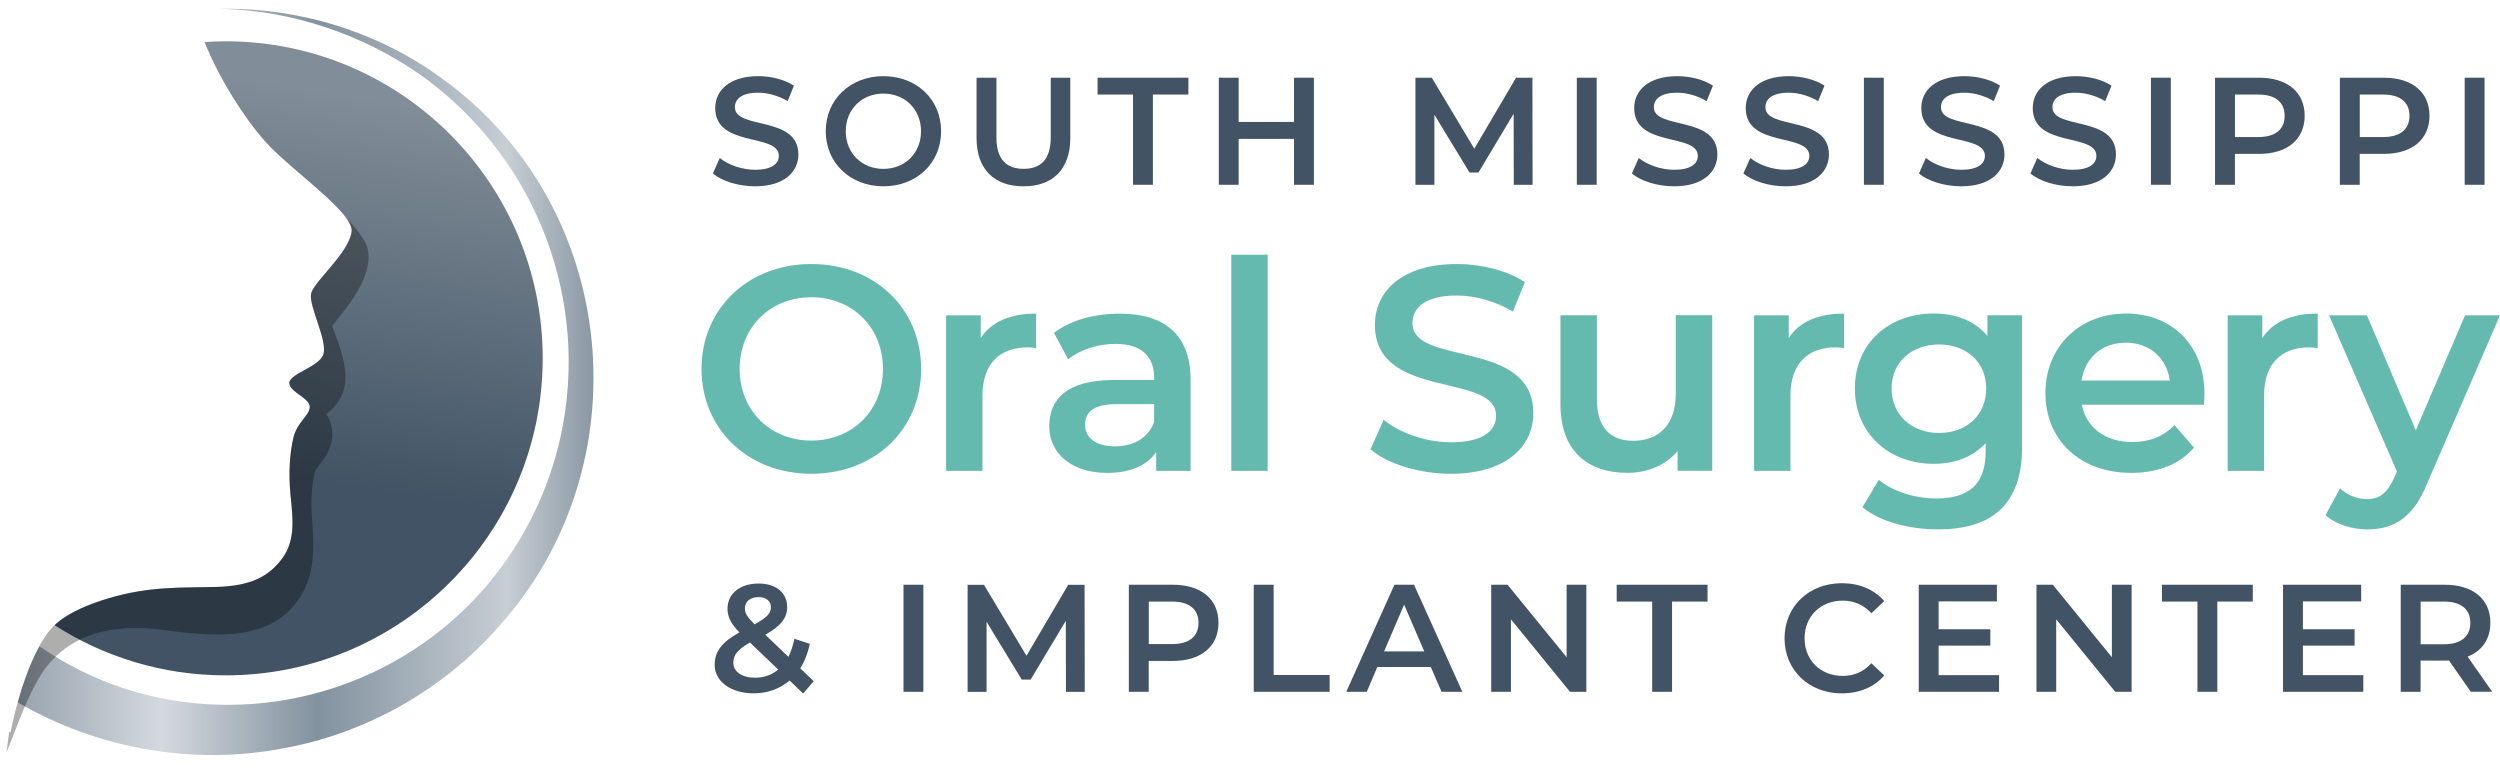 <svg xmlns="http://www.w3.org/2000/svg" width="266" height="82" viewBox="0 0 266 82" fill="none"><path d="M74.641 39.254C74.641 32.839 79.6 28.093 86.324 28.093C93.048 28.093 98.008 32.803 98.008 39.254C98.008 45.704 93.048 50.41 86.324 50.41C79.6 50.41 74.641 45.668 74.641 39.254ZM93.948 39.254C93.948 34.821 90.693 31.63 86.324 31.63C81.955 31.63 78.7 34.821 78.7 39.254C78.7 43.686 81.955 46.877 86.324 46.877C90.693 46.877 93.948 43.686 93.948 39.254Z" fill="#65BAAF"></path><path d="M110.243 33.361V37.048C109.902 36.989 109.624 36.957 109.343 36.957C106.397 36.957 104.537 38.689 104.537 42.072V50.1H100.664V33.552H104.351V35.971C105.465 34.234 107.483 33.366 110.238 33.366L110.243 33.361Z" fill="#65BAAF"></path><path d="M126.675 40.399V50.101H123.015V48.087C122.083 49.514 120.287 50.319 117.81 50.319C114.027 50.319 111.641 48.241 111.641 45.359C111.641 42.477 113.5 40.431 118.523 40.431H122.801V40.186C122.801 37.922 121.437 36.59 118.678 36.59C116.819 36.59 114.896 37.208 113.659 38.235L112.141 35.417C113.909 34.053 116.478 33.371 119.146 33.371C123.92 33.371 126.679 35.635 126.679 40.404L126.675 40.399ZM122.797 44.923V43H118.801C116.164 43 115.455 43.991 115.455 45.2C115.455 46.596 116.632 47.491 118.614 47.491C120.596 47.491 122.147 46.623 122.797 44.918V44.923Z" fill="#65BAAF"></path><path d="M131.008 27.102H134.881V50.1H131.008V27.102Z" fill="#65BAAF"></path><path d="M145.82 47.805L147.216 44.672C148.953 46.068 151.712 47.059 154.376 47.059C157.754 47.059 159.181 45.85 159.181 44.241C159.181 39.563 146.289 42.631 146.289 34.571C146.289 31.066 149.08 28.093 155.031 28.093C157.636 28.093 160.359 28.775 162.25 30.016L160.977 33.148C159.022 32.002 156.886 31.443 154.994 31.443C151.648 31.443 150.285 32.743 150.285 34.389C150.285 39.008 163.146 36.003 163.146 43.963C163.146 47.437 160.327 50.41 154.376 50.41C150.998 50.41 147.621 49.355 145.82 47.805Z" fill="#65BAAF"></path><path d="M182.179 33.548V50.096H178.492V47.987C177.251 49.505 175.301 50.31 173.16 50.31C168.913 50.31 166.031 47.987 166.031 42.995V33.544H169.905V42.468C169.905 45.473 171.332 46.9 173.778 46.9C176.474 46.9 178.301 45.227 178.301 41.908V33.539H182.175L182.179 33.548Z" fill="#65BAAF"></path><path d="M196.211 33.361V37.048C195.871 36.989 195.593 36.957 195.311 36.957C192.365 36.957 190.506 38.689 190.506 42.072V50.1H186.633V33.552H190.32V35.971C191.434 34.234 193.452 33.366 196.207 33.366L196.211 33.361Z" fill="#65BAAF"></path><path d="M215.148 33.548V47.587C215.148 53.597 212.016 56.324 206.224 56.324C203.124 56.324 200.055 55.52 198.164 53.969L199.901 51.055C201.36 52.265 203.715 53.038 206.006 53.038C209.666 53.038 211.275 51.365 211.275 48.019V47.15C209.911 48.637 207.961 49.351 205.729 49.351C200.987 49.351 197.359 46.127 197.359 41.322C197.359 36.517 200.987 33.357 205.729 33.357C208.052 33.357 210.098 34.103 211.461 35.744V33.544H215.148V33.548ZM211.334 41.327C211.334 38.54 209.225 36.649 206.315 36.649C203.406 36.649 201.264 38.54 201.264 41.327C201.264 44.114 203.374 46.068 206.315 46.068C209.257 46.068 211.334 44.145 211.334 41.327Z" fill="#65BAAF"></path><path d="M234.49 43.063H221.506C221.97 45.481 223.984 47.032 226.866 47.032C228.725 47.032 230.18 46.441 231.362 45.231L233.44 47.618C231.953 49.382 229.625 50.314 226.775 50.314C221.229 50.314 217.633 46.75 217.633 41.822C217.633 36.894 221.261 33.361 226.189 33.361C231.117 33.361 234.558 36.739 234.558 41.917C234.558 42.226 234.526 42.69 234.494 43.063H234.49ZM221.47 40.49H230.862C230.553 38.103 228.725 36.462 226.184 36.462C223.643 36.462 221.843 38.076 221.474 40.49H221.47Z" fill="#65BAAF"></path><path d="M246.602 33.361V37.048C246.261 36.989 245.984 36.957 245.702 36.957C242.756 36.957 240.897 38.689 240.897 42.072V50.1H237.023V33.552H240.71V35.971C241.824 34.234 243.843 33.366 246.598 33.366L246.602 33.361Z" fill="#65BAAF"></path><path d="M265.999 33.548L258.253 51.432C256.734 55.183 254.625 56.328 251.87 56.328C250.229 56.328 248.492 55.769 247.438 54.81L248.988 51.96C249.733 52.673 250.783 53.105 251.838 53.105C253.202 53.105 254.007 52.455 254.752 50.809L255.03 50.159L247.81 33.548H251.838L257.043 45.791L262.281 33.548H265.999Z" fill="#65BAAF"></path><path d="M47.165 8.462C40.419 3.425 31.854 0.793 23.494 0.938C31.118 1.134 38.519 3.63 44.72 7.948C62.536 20.687 65.891 45.831 51.607 62.52C39.623 76.326 19.048 79.063 4.196 68.766C3.204 70.567 2.445 72.735 1.891 74.735C10.387 79.682 20.602 81.5 30.263 79.595C38.95 78.022 47.138 73.39 52.984 66.766C68.523 49.614 65.977 22.091 47.17 8.458L47.165 8.462Z" fill="url(#paint0_linear_10151_71667)"></path><path d="M24.003 4.394C23.248 4.394 22.503 4.425 21.762 4.475C23.339 8.376 25.894 12.427 28.185 15.018C30.954 18.141 37.682 22.61 37.409 24.66C37.105 26.933 33.418 29.943 33.109 31.206C32.786 32.529 34.959 36.353 34.377 37.78C33.85 39.076 30.786 39.767 30.786 40.749C30.786 41.731 33.009 42.349 32.959 43.322C32.913 44.245 31.608 44.895 31.208 46.618C30.826 48.273 30.686 50.314 30.908 52.637C31.131 54.96 31.508 57.41 30.035 59.406C28.562 61.406 26.59 62.352 23.016 62.452C19.443 62.552 15.952 62.338 11.542 63.661C9.723 64.207 7.341 65.08 5.805 66.521C11.055 69.894 17.302 71.858 24.007 71.858C42.637 71.858 57.744 56.756 57.744 38.121C57.744 19.487 42.637 4.394 24.003 4.394Z" fill="url(#paint1_linear_10151_71667)"></path><g style="mix-blend-mode:multiply" opacity="0.32"><path d="M35.48 35.089C35.43 34.943 35.384 34.811 35.348 34.688C35.598 34.348 35.898 33.984 36.171 33.62C37.725 31.743 40.312 28.133 38.73 25.533C38.171 24.655 37.53 23.892 36.834 23.191C37.239 23.755 37.466 24.255 37.412 24.66C37.107 26.933 33.42 29.942 33.111 31.206C32.788 32.529 34.961 36.352 34.38 37.78C33.852 39.075 30.788 39.767 30.788 40.748C30.788 41.73 33.011 42.349 32.961 43.322C32.916 44.245 31.611 44.895 31.211 46.617C30.829 48.272 30.688 50.313 30.911 52.637C31.134 54.96 31.511 57.41 30.038 59.406C28.565 61.406 26.592 62.352 23.019 62.452C19.445 62.552 15.954 62.338 11.544 63.661C9.439 64.293 6.562 65.357 5.139 67.252C2.993 70.112 1.711 75.004 1.102 77.972L0.984 77.817C0.879 78.522 0.788 79.254 0.711 80.009C1.961 77.004 2.939 73.799 4.784 71.157C8.057 66.807 13.195 66.339 18.304 67.157C22.773 67.702 28.692 68.216 31.652 63.911C33.898 60.951 33.297 57.224 33.129 53.991C33.116 52.714 33.22 51.332 33.516 50.177C33.557 50.014 34.152 49.231 34.325 49.036C35.62 47.268 35.63 45.522 34.739 44.053C37.78 41.667 36.83 38.557 35.484 35.08L35.48 35.089ZM35.016 35.189C35.016 35.189 35.039 35.152 35.048 35.139C35.02 35.189 35.011 35.198 35.016 35.189Z" fill="black"></path></g><path d="M75.852 18.455L76.584 16.809C77.493 17.541 78.943 18.064 80.343 18.064C82.116 18.064 82.866 17.428 82.866 16.582C82.866 14.123 76.097 15.736 76.097 11.504C76.097 9.667 77.561 8.104 80.684 8.104C82.052 8.104 83.484 8.463 84.475 9.113L83.807 10.758C82.78 10.158 81.657 9.863 80.666 9.863C78.906 9.863 78.193 10.545 78.193 11.409C78.193 13.832 84.948 12.254 84.948 16.436C84.948 18.259 83.466 19.823 80.343 19.823C78.57 19.823 76.797 19.269 75.852 18.455Z" fill="#415364"></path><path d="M87.859 13.963C87.859 10.595 90.464 8.104 93.997 8.104C97.529 8.104 100.134 10.577 100.134 13.963C100.134 17.35 97.529 19.823 93.997 19.823C90.464 19.823 87.859 17.332 87.859 13.963ZM97.997 13.963C97.997 11.636 96.288 9.958 93.992 9.958C91.696 9.958 89.987 11.636 89.987 13.963C89.987 16.291 91.696 17.969 93.992 17.969C96.288 17.969 97.997 16.291 97.997 13.963Z" fill="#415364"></path><path d="M103.906 14.696V8.268H106.02V14.614C106.02 16.955 107.079 17.964 108.916 17.964C110.753 17.964 111.798 16.955 111.798 14.614V8.268H113.88V14.696C113.88 18.014 112.007 19.824 108.902 19.824C105.797 19.824 103.906 18.019 103.906 14.696Z" fill="#415364"></path><path d="M120.559 10.059H116.781V8.268H126.446V10.059H122.668V19.66H120.555V10.059H120.559Z" fill="#415364"></path><path d="M139.799 8.268V19.66H137.685V14.778H131.794V19.66H129.68V8.268H131.794V12.973H137.685V8.268H139.799Z" fill="#415364"></path><path d="M161.067 19.66L161.049 12.108L157.307 18.359H156.361L152.62 12.208V19.664H150.602V8.271H152.343L156.866 15.823L161.308 8.271H163.049L163.067 19.664H161.067V19.66Z" fill="#415364"></path><path d="M167.773 8.268H169.887V19.66H167.773V8.268Z" fill="#415364"></path><path d="M173.633 18.455L174.365 16.809C175.274 17.541 176.724 18.064 178.124 18.064C179.897 18.064 180.647 17.428 180.647 16.582C180.647 14.123 173.878 15.736 173.878 11.504C173.878 9.667 175.342 8.104 178.465 8.104C179.834 8.104 181.266 8.463 182.257 9.113L181.589 10.758C180.566 10.158 179.438 9.863 178.447 9.863C176.688 9.863 175.974 10.545 175.974 11.409C175.974 13.832 182.73 12.254 182.73 16.436C182.73 18.259 181.248 19.823 178.124 19.823C176.351 19.823 174.578 19.269 173.633 18.455Z" fill="#415364"></path><path d="M185.5 18.455L186.232 16.809C187.141 17.541 188.591 18.064 189.992 18.064C191.765 18.064 192.515 17.428 192.515 16.582C192.515 14.123 185.745 15.736 185.745 11.504C185.745 9.667 187.209 8.104 190.333 8.104C191.701 8.104 193.133 8.463 194.124 9.113L193.456 10.758C192.433 10.158 191.305 9.863 190.314 9.863C188.555 9.863 187.841 10.545 187.841 11.409C187.841 13.832 194.597 12.254 194.597 16.436C194.597 18.259 193.115 19.823 189.992 19.823C188.219 19.823 186.446 19.269 185.5 18.455Z" fill="#415364"></path><path d="M198.32 8.268H200.434V19.66H198.32V8.268Z" fill="#415364"></path><path d="M204.18 18.455L204.912 16.809C205.821 17.541 207.271 18.064 208.671 18.064C210.444 18.064 211.194 17.428 211.194 16.582C211.194 14.123 204.425 15.736 204.425 11.504C204.425 9.667 205.889 8.104 209.012 8.104C210.381 8.104 211.813 8.463 212.804 9.113L212.135 10.758C211.113 10.158 209.985 9.863 208.994 9.863C207.235 9.863 206.521 10.545 206.521 11.409C206.521 13.832 213.276 12.254 213.276 16.436C213.276 18.259 211.794 19.823 208.671 19.823C206.898 19.823 205.125 19.269 204.18 18.455Z" fill="#415364"></path><path d="M216.039 18.455L216.771 16.809C217.68 17.541 219.13 18.064 220.531 18.064C222.304 18.064 223.054 17.428 223.054 16.582C223.054 14.123 216.285 15.736 216.285 11.504C216.285 9.667 217.748 8.104 220.872 8.104C222.24 8.104 223.672 8.463 224.663 9.113L223.995 10.758C222.972 10.158 221.844 9.863 220.853 9.863C219.094 9.863 218.38 10.545 218.38 11.409C218.38 13.832 225.136 12.254 225.136 16.436C225.136 18.259 223.654 19.823 220.531 19.823C218.758 19.823 216.985 19.269 216.039 18.455Z" fill="#415364"></path><path d="M228.859 8.268H230.973V19.66H228.859V8.268Z" fill="#415364"></path><path d="M245.217 12.323C245.217 14.828 243.363 16.373 240.367 16.373H237.794V19.66H235.68V8.268H240.367C243.363 8.268 245.217 9.8 245.217 12.318V12.323ZM243.085 12.323C243.085 10.891 242.126 10.059 240.271 10.059H237.798V14.582H240.271C242.126 14.582 243.085 13.75 243.085 12.318V12.323Z" fill="#415364"></path><path d="M258.499 12.323C258.499 14.828 256.644 16.373 253.648 16.373H251.075V19.66H248.961V8.268H253.648C256.644 8.268 258.499 9.8 258.499 12.318V12.323ZM256.367 12.323C256.367 10.891 255.407 10.059 253.553 10.059H251.079V14.582H253.553C255.407 14.582 256.367 13.75 256.367 12.318V12.323Z" fill="#415364"></path><path d="M262.242 8.268H264.356V19.66H262.242V8.268Z" fill="#415364"></path><path d="M85.445 73.785L84.013 72.403C82.986 73.28 81.685 73.771 80.19 73.771C77.78 73.771 76.039 72.517 76.039 70.73C76.039 69.316 76.821 68.321 78.676 67.28C77.748 66.352 77.407 65.602 77.407 64.775C77.407 63.179 78.708 62.088 80.713 62.088C82.554 62.088 83.754 63.047 83.754 64.593C83.754 65.766 83.072 66.611 81.426 67.539L83.886 69.885C84.163 69.348 84.372 68.698 84.522 67.966L86.168 68.502C85.954 69.493 85.613 70.376 85.145 71.107L86.577 72.476L85.454 73.794L85.445 73.785ZM82.808 71.248L79.799 68.366C78.48 69.098 78.026 69.703 78.026 70.512C78.026 71.457 78.935 72.108 80.335 72.108C81.281 72.108 82.108 71.817 82.808 71.244V71.248ZM79.262 64.738C79.262 65.243 79.476 65.616 80.285 66.429C81.603 65.711 82.026 65.243 82.026 64.625C82.026 63.974 81.553 63.534 80.708 63.534C79.799 63.534 79.258 64.038 79.258 64.738H79.262Z" fill="#415364"></path><path d="M96.133 62.216H98.247V73.608H96.133V62.216Z" fill="#415364"></path><path d="M113.418 73.609L113.4 66.058L109.659 72.308H108.713L104.972 66.158V73.613H102.953V62.221H104.694L109.218 69.772L113.659 62.221H115.4L115.419 73.613H113.418V73.609Z" fill="#415364"></path><path d="M129.647 66.271C129.647 68.776 127.792 70.322 124.796 70.322H122.223V73.608H120.109V62.216H124.796C127.792 62.216 129.647 63.743 129.647 66.266V66.271ZM127.52 66.271C127.52 64.839 126.56 64.007 124.706 64.007H122.232V68.53H124.706C126.56 68.53 127.52 67.698 127.52 66.266V66.271Z" fill="#415364"></path><path d="M133.403 62.216H135.517V71.817H141.472V73.608H133.398V62.216H133.403Z" fill="#415364"></path><path d="M152.243 70.972H146.547L145.424 73.608H143.242L148.37 62.216H150.452L155.594 73.608H153.38L152.239 70.972H152.243ZM151.543 69.312L149.398 64.334L147.266 69.312H151.543Z" fill="#415364"></path><path d="M168.788 62.216V73.608H167.047L160.764 65.894V73.608H158.664V62.216H160.405L166.688 69.931V62.216H168.788Z" fill="#415364"></path><path d="M175.789 64.007H172.016V62.216H181.681V64.007H177.907V73.608H175.793V64.007H175.789Z" fill="#415364"></path><path d="M189.875 67.913C189.875 64.512 192.48 62.053 195.976 62.053C197.831 62.053 199.426 62.721 200.486 63.958L199.117 65.244C198.285 64.349 197.262 63.907 196.076 63.907C193.716 63.907 192.007 65.567 192.007 67.913C192.007 70.258 193.716 71.918 196.076 71.918C197.262 71.918 198.29 71.477 199.117 70.568L200.486 71.868C199.426 73.104 197.835 73.773 195.962 73.773C192.48 73.773 189.875 71.313 189.875 67.913Z" fill="#415364"></path><path d="M212.698 71.835V73.608H204.156V62.216H212.471V63.989H206.27V66.953H211.771V68.694H206.27V71.835H212.698Z" fill="#415364"></path><path d="M226.804 62.216V73.608H225.063L218.78 65.894V73.608H216.68V62.216H218.421L224.704 69.931V62.216H226.804Z" fill="#415364"></path><path d="M233.805 64.007H230.031V62.216H239.696V64.007H235.923V73.608H233.809V64.007H233.805Z" fill="#415364"></path><path d="M251.456 71.835V73.608H242.914V62.216H251.229V63.989H245.028V66.953H250.529V68.694H245.028V71.835H251.456Z" fill="#415364"></path><path d="M262.893 73.608L260.566 70.272C260.42 70.29 260.275 70.29 260.125 70.29H257.551V73.608H255.438V62.216H260.125C263.12 62.216 264.975 63.743 264.975 66.266C264.975 67.989 264.098 69.262 262.552 69.862L265.171 73.604H262.893V73.608ZM260.029 64.007H257.556V68.549H260.029C261.884 68.549 262.843 67.703 262.843 66.271C262.843 64.839 261.884 64.007 260.029 64.007Z" fill="#415364"></path><defs><linearGradient id="paint0_linear_10151_71667" x1="1.891" y1="40.635" x2="63.145" y2="40.635" gradientUnits="userSpaceOnUse"><stop stop-color="#97A3AE"></stop><stop offset="0.25" stop-color="#D4D9DE"></stop><stop offset="0.52" stop-color="#82929F"></stop><stop offset="0.85" stop-color="#C7CED4"></stop><stop offset="1" stop-color="#8A98A4"></stop></linearGradient><linearGradient id="paint1_linear_10151_71667" x1="28.867" y1="71.058" x2="39.037" y2="10.463" gradientUnits="userSpaceOnUse"><stop offset="0.33" stop-color="#415364"></stop><stop offset="1" stop-color="#818D98"></stop></linearGradient></defs></svg>